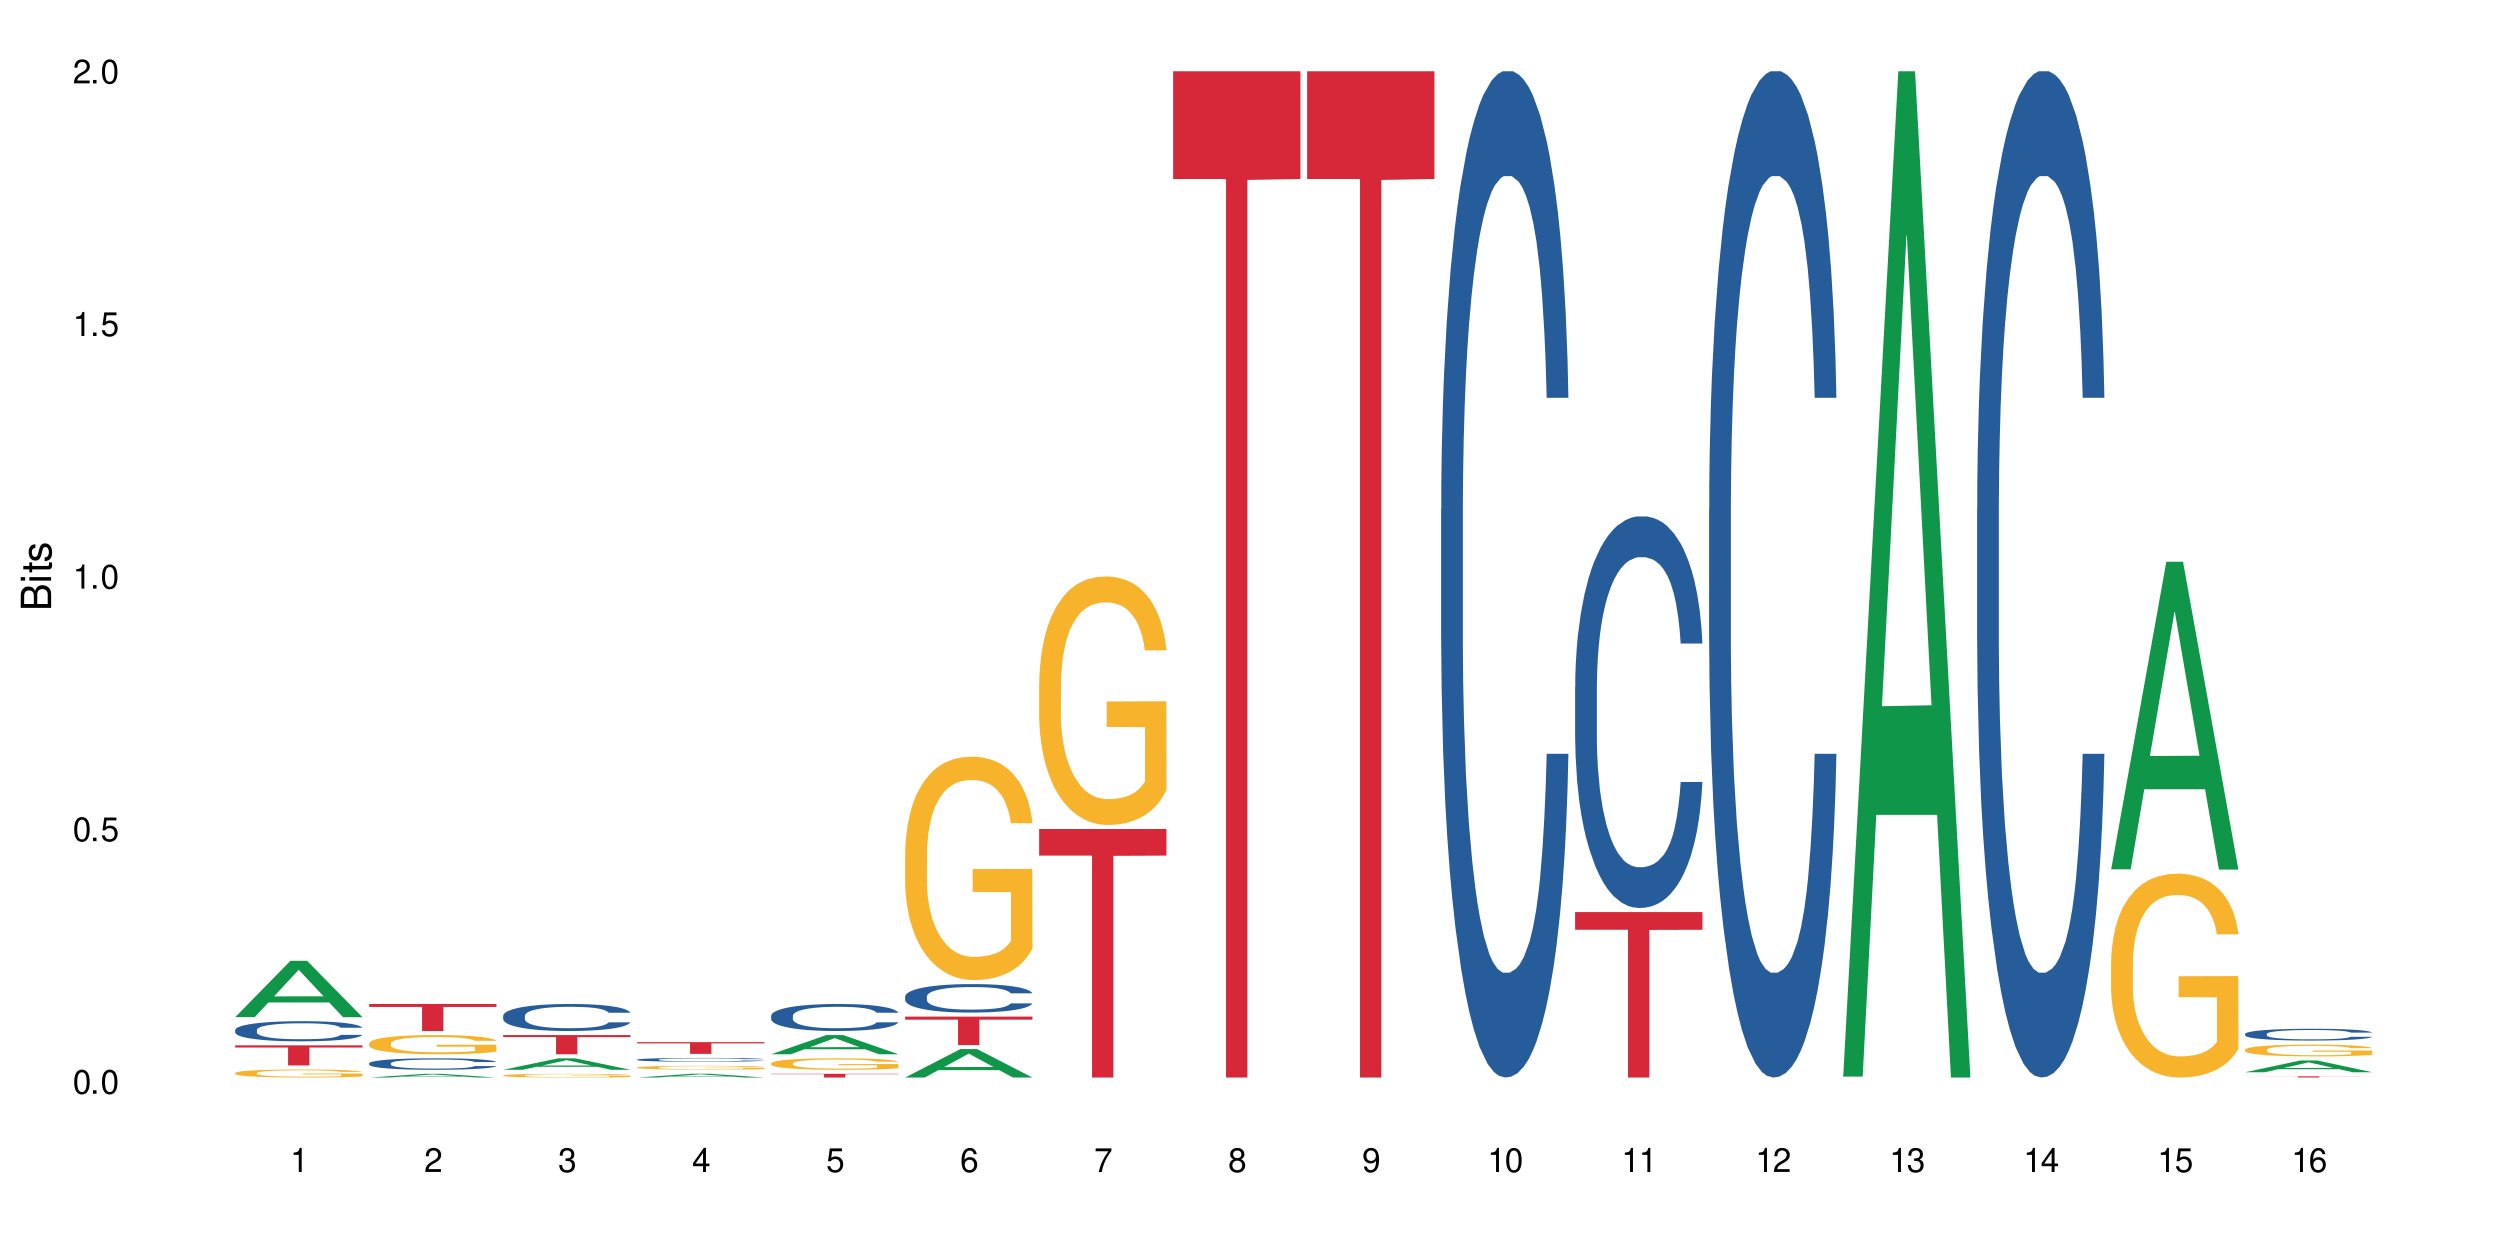 <?xml version="1.0" encoding="UTF-8"?>
<svg xmlns="http://www.w3.org/2000/svg" xmlns:xlink="http://www.w3.org/1999/xlink" width="720" height="360" viewBox="0 0 720 360">
<defs>
<g>
<g id="glyph-0-0">
</g>
<g id="glyph-0-1">
<path d="M 2.641 -6.938 C 2 -6.938 1.422 -6.656 1.078 -6.172 C 0.641 -5.562 0.406 -4.641 0.406 -3.359 C 0.406 -1.016 1.188 0.219 2.641 0.219 C 4.078 0.219 4.859 -1.016 4.859 -3.297 C 4.859 -4.641 4.656 -5.547 4.203 -6.172 C 3.844 -6.656 3.281 -6.938 2.641 -6.938 Z M 2.641 -6.188 C 3.547 -6.188 4 -5.25 4 -3.375 C 4 -1.406 3.562 -0.484 2.625 -0.484 C 1.734 -0.484 1.281 -1.438 1.281 -3.344 C 1.281 -5.25 1.734 -6.188 2.641 -6.188 Z M 2.641 -6.188 "/>
</g>
<g id="glyph-0-2">
<path d="M 1.828 -1 L 0.828 -1 L 0.828 0 L 1.828 0 Z M 1.828 -1 "/>
</g>
<g id="glyph-0-3">
<path d="M 4.562 -6.797 L 1.062 -6.797 L 0.547 -3.094 L 1.328 -3.094 C 1.719 -3.562 2.047 -3.734 2.578 -3.734 C 3.484 -3.734 4.062 -3.109 4.062 -2.094 C 4.062 -1.125 3.484 -0.531 2.578 -0.531 C 1.828 -0.531 1.375 -0.906 1.188 -1.672 L 0.328 -1.672 C 0.453 -1.109 0.547 -0.844 0.75 -0.594 C 1.125 -0.078 1.828 0.219 2.594 0.219 C 3.969 0.219 4.922 -0.781 4.922 -2.219 C 4.922 -3.562 4.031 -4.484 2.719 -4.484 C 2.25 -4.484 1.859 -4.359 1.469 -4.062 L 1.734 -5.969 L 4.562 -5.969 Z M 4.562 -6.797 "/>
</g>
<g id="glyph-0-4">
<path d="M 2.484 -4.938 L 2.484 0 L 3.328 0 L 3.328 -6.938 L 2.766 -6.938 C 2.469 -5.875 2.281 -5.734 0.984 -5.562 L 0.984 -4.938 Z M 2.484 -4.938 "/>
</g>
<g id="glyph-0-5">
<path d="M 4.859 -0.828 L 1.281 -0.828 C 1.359 -1.406 1.672 -1.781 2.5 -2.281 L 3.469 -2.828 C 4.406 -3.344 4.906 -4.062 4.906 -4.906 C 4.906 -5.484 4.672 -6.031 4.266 -6.406 C 3.859 -6.766 3.375 -6.938 2.719 -6.938 C 1.859 -6.938 1.219 -6.625 0.844 -6.031 C 0.609 -5.672 0.5 -5.234 0.484 -4.531 L 1.328 -4.531 C 1.359 -5.016 1.406 -5.281 1.531 -5.516 C 1.75 -5.938 2.188 -6.203 2.703 -6.203 C 3.469 -6.203 4.031 -5.641 4.031 -4.891 C 4.031 -4.344 3.719 -3.859 3.125 -3.516 L 2.234 -3 C 0.812 -2.172 0.406 -1.531 0.328 -0.016 L 4.859 -0.016 Z M 4.859 -0.828 "/>
</g>
<g id="glyph-0-6">
<path d="M 2.125 -3.188 L 2.578 -3.188 C 3.5 -3.188 3.984 -2.766 3.984 -1.922 C 3.984 -1.062 3.469 -0.531 2.594 -0.531 C 1.656 -0.531 1.203 -1 1.156 -2.016 L 0.312 -2.016 C 0.344 -1.453 0.438 -1.094 0.609 -0.781 C 0.953 -0.109 1.625 0.219 2.547 0.219 C 3.953 0.219 4.859 -0.625 4.859 -1.938 C 4.859 -2.828 4.516 -3.297 3.703 -3.594 C 4.344 -3.844 4.656 -4.328 4.656 -5.031 C 4.656 -6.219 3.875 -6.938 2.578 -6.938 C 1.203 -6.938 0.484 -6.172 0.453 -4.703 L 1.297 -4.703 C 1.312 -5.125 1.344 -5.359 1.453 -5.578 C 1.641 -5.969 2.062 -6.203 2.594 -6.203 C 3.344 -6.203 3.797 -5.75 3.797 -5 C 3.797 -4.516 3.609 -4.219 3.25 -4.047 C 3.016 -3.953 2.703 -3.922 2.125 -3.906 Z M 2.125 -3.188 "/>
</g>
<g id="glyph-0-7">
<path d="M 3.141 -1.672 L 3.141 0 L 3.984 0 L 3.984 -1.672 L 4.984 -1.672 L 4.984 -2.438 L 3.984 -2.438 L 3.984 -6.938 L 3.359 -6.938 L 0.266 -2.578 L 0.266 -1.672 Z M 3.141 -2.438 L 1 -2.438 L 3.141 -5.5 Z M 3.141 -2.438 "/>
</g>
<g id="glyph-0-8">
<path d="M 4.781 -5.125 C 4.609 -6.266 3.891 -6.938 2.844 -6.938 C 2.094 -6.938 1.422 -6.578 1.031 -5.953 C 0.594 -5.266 0.406 -4.422 0.406 -3.172 C 0.406 -2 0.578 -1.25 0.984 -0.641 C 1.359 -0.078 1.953 0.219 2.703 0.219 C 3.984 0.219 4.922 -0.75 4.922 -2.094 C 4.922 -3.375 4.062 -4.281 2.844 -4.281 C 2.172 -4.281 1.641 -4.031 1.281 -3.516 C 1.281 -5.234 1.828 -6.188 2.797 -6.188 C 3.391 -6.188 3.797 -5.797 3.938 -5.125 Z M 2.734 -3.531 C 3.547 -3.531 4.062 -2.953 4.062 -2.031 C 4.062 -1.156 3.484 -0.531 2.703 -0.531 C 1.922 -0.531 1.328 -1.188 1.328 -2.078 C 1.328 -2.938 1.906 -3.531 2.734 -3.531 Z M 2.734 -3.531 "/>
</g>
<g id="glyph-0-9">
<path d="M 4.984 -6.797 L 0.438 -6.797 L 0.438 -5.969 L 4.109 -5.969 C 2.5 -3.656 1.828 -2.234 1.328 0 L 2.219 0 C 2.594 -2.172 3.453 -4.047 4.984 -6.094 Z M 4.984 -6.797 "/>
</g>
<g id="glyph-0-10">
<path d="M 3.75 -3.656 C 4.469 -4.094 4.688 -4.438 4.688 -5.078 C 4.688 -6.172 3.844 -6.938 2.641 -6.938 C 1.438 -6.938 0.594 -6.172 0.594 -5.094 C 0.594 -4.438 0.812 -4.094 1.516 -3.656 C 0.734 -3.266 0.359 -2.703 0.359 -1.922 C 0.359 -0.656 1.281 0.219 2.641 0.219 C 3.984 0.219 4.922 -0.656 4.922 -1.922 C 4.922 -2.703 4.531 -3.266 3.75 -3.656 Z M 2.641 -6.188 C 3.359 -6.188 3.812 -5.75 3.812 -5.062 C 3.812 -4.406 3.344 -3.984 2.641 -3.984 C 1.922 -3.984 1.453 -4.406 1.453 -5.078 C 1.453 -5.75 1.922 -6.188 2.641 -6.188 Z M 2.641 -3.266 C 3.484 -3.266 4.062 -2.719 4.062 -1.906 C 4.062 -1.078 3.484 -0.531 2.625 -0.531 C 1.797 -0.531 1.219 -1.094 1.219 -1.906 C 1.219 -2.719 1.781 -3.266 2.641 -3.266 Z M 2.641 -3.266 "/>
</g>
<g id="glyph-0-11">
<path d="M 0.516 -1.578 C 0.672 -0.453 1.406 0.219 2.438 0.219 C 3.188 0.219 3.859 -0.141 4.266 -0.766 C 4.688 -1.453 4.891 -2.297 4.891 -3.547 C 4.891 -4.719 4.703 -5.453 4.312 -6.078 C 3.938 -6.641 3.344 -6.938 2.594 -6.938 C 1.297 -6.938 0.359 -5.969 0.359 -4.625 C 0.359 -3.344 1.234 -2.453 2.453 -2.453 C 3.094 -2.453 3.578 -2.672 4.016 -3.203 C 4 -1.484 3.469 -0.531 2.5 -0.531 C 1.906 -0.531 1.484 -0.906 1.359 -1.578 Z M 2.578 -6.203 C 3.375 -6.203 3.969 -5.531 3.969 -4.641 C 3.969 -3.797 3.391 -3.188 2.547 -3.188 C 1.734 -3.188 1.234 -3.766 1.234 -4.688 C 1.234 -5.562 1.797 -6.203 2.578 -6.203 Z M 2.578 -6.203 "/>
</g>
<g id="glyph-1-0">
</g>
<g id="glyph-1-1">
<path d="M 0 -0.953 L 0 -4.891 C 0 -5.719 -0.234 -6.344 -0.734 -6.797 C -1.188 -7.234 -1.812 -7.469 -2.5 -7.469 C -3.547 -7.469 -4.188 -7 -4.625 -5.875 C -4.984 -6.688 -5.625 -7.094 -6.531 -7.094 C -7.172 -7.094 -7.734 -6.859 -8.141 -6.391 C -8.562 -5.922 -8.75 -5.344 -8.75 -4.5 L -8.75 -0.953 Z M -4.984 -2.062 L -7.766 -2.062 L -7.766 -4.219 C -7.766 -4.844 -7.688 -5.203 -7.453 -5.5 C -7.219 -5.812 -6.859 -5.969 -6.375 -5.969 C -5.891 -5.969 -5.531 -5.812 -5.297 -5.5 C -5.062 -5.203 -4.984 -4.844 -4.984 -4.219 Z M -0.984 -2.062 L -4 -2.062 L -4 -4.781 C -4 -5.766 -3.438 -6.359 -2.484 -6.359 C -1.547 -6.359 -0.984 -5.766 -0.984 -4.781 Z M -0.984 -2.062 "/>
</g>
<g id="glyph-1-2">
<path d="M -6.281 -1.797 L -6.281 -0.797 L 0 -0.797 L 0 -1.797 Z M -8.75 -1.797 L -8.75 -0.797 L -7.484 -0.797 L -7.484 -1.797 Z M -8.75 -1.797 "/>
</g>
<g id="glyph-1-3">
<path d="M -6.281 -3.047 L -6.281 -2.016 L -8.016 -2.016 L -8.016 -1.016 L -6.281 -1.016 L -6.281 -0.172 L -5.469 -0.172 L -5.469 -1.016 L -0.719 -1.016 C -0.078 -1.016 0.281 -1.453 0.281 -2.234 C 0.281 -2.5 0.25 -2.719 0.188 -3.047 L -0.641 -3.047 C -0.609 -2.906 -0.594 -2.766 -0.594 -2.562 C -0.594 -2.141 -0.719 -2.016 -1.156 -2.016 L -5.469 -2.016 L -5.469 -3.047 Z M -6.281 -3.047 "/>
</g>
<g id="glyph-1-4">
<path d="M -4.531 -5.25 C -5.766 -5.25 -6.469 -4.422 -6.469 -2.969 C -6.469 -1.516 -5.719 -0.562 -4.547 -0.562 C -3.562 -0.562 -3.094 -1.062 -2.734 -2.562 L -2.516 -3.484 C -2.344 -4.188 -2.094 -4.469 -1.641 -4.469 C -1.047 -4.469 -0.641 -3.875 -0.641 -3 C -0.641 -2.453 -0.797 -2 -1.062 -1.75 C -1.25 -1.594 -1.422 -1.531 -1.875 -1.469 L -1.875 -0.406 C -0.422 -0.453 0.281 -1.266 0.281 -2.922 C 0.281 -4.5 -0.5 -5.516 -1.719 -5.516 C -2.656 -5.516 -3.172 -4.984 -3.469 -3.734 L -3.703 -2.766 C -3.891 -1.953 -4.156 -1.609 -4.594 -1.609 C -5.188 -1.609 -5.547 -2.125 -5.547 -2.938 C -5.547 -3.75 -5.203 -4.172 -4.531 -4.203 Z M -4.531 -5.25 "/>
</g>
</g>
</defs>
<rect x="-72" y="-36" width="864" height="432" fill="rgb(100%, 100%, 100%)" fill-opacity="1"/>
<path fill-rule="nonzero" fill="rgb(6.275%, 58.824%, 28.235%)" fill-opacity="1" d="M 67.73 292.93 L 67.77 292.914 L 83.633 276.719 L 88.449 276.719 L 104.391 292.945 L 98.789 292.945 L 94.797 288.711 L 77.289 288.711 L 73.371 292.93 L 67.73 292.93 L 78.973 286.957 L 93.191 286.941 L 86.102 279.371 L 86.023 279.355 L 85.945 279.402 L 78.934 286.941 L 78.973 286.957 Z M 67.73 292.93 "/>
<path fill-rule="nonzero" fill="rgb(14.51%, 36.078%, 60%)" fill-opacity="1" d="M 67.73 296.629 L 67.777 296.621 L 67.777 296.496 L 67.91 296.293 L 68.223 296.039 L 68.535 295.867 L 69.34 295.555 L 70.457 295.25 L 71.621 295.02 L 72.469 294.883 L 73.23 294.773 L 74.973 294.578 L 76.09 294.48 L 77.297 294.391 L 78.773 294.297 L 79.848 294.246 L 82.262 294.16 L 84.051 294.125 L 85.434 294.109 L 88.43 294.109 L 90.219 294.129 L 91.516 294.156 L 92.945 294.199 L 94.152 294.246 L 96.254 294.363 L 98.133 294.512 L 98.98 294.594 L 100.324 294.758 L 101.352 294.918 L 102.066 295.055 L 102.871 295.25 L 103.586 295.488 L 104.125 295.762 L 104.391 295.988 L 98.133 295.988 L 97.82 295.777 L 97.461 295.613 L 96.793 295.395 L 96.121 295.242 L 95.184 295.086 L 94.332 294.988 L 93.172 294.887 L 92.141 294.824 L 91.07 294.773 L 90.039 294.742 L 88.074 294.711 L 85.793 294.711 L 84.945 294.723 L 83.199 294.766 L 82.262 294.801 L 80.918 294.875 L 79.98 294.945 L 78.863 295.051 L 78.102 295.141 L 77.164 295.277 L 76.492 295.398 L 75.734 295.574 L 75.285 295.707 L 74.883 295.855 L 74.527 296.031 L 74.258 296.215 L 74.078 296.41 L 73.988 296.602 L 73.988 297.422 L 74.078 297.613 L 74.305 297.836 L 74.883 298.156 L 75.734 298.438 L 76.719 298.66 L 77.656 298.82 L 78.191 298.895 L 78.906 298.977 L 80.027 299.086 L 81.637 299.191 L 82.574 299.234 L 84.004 299.273 L 85.48 299.297 L 87.449 299.297 L 89.191 299.273 L 90.352 299.25 L 91.559 299.207 L 93.215 299.117 L 94.242 299.031 L 95.137 298.93 L 95.809 298.832 L 96.254 298.746 L 96.926 298.582 L 97.461 298.402 L 97.863 298.215 L 98.133 298.035 L 104.391 298.035 L 104.125 298.246 L 103.723 298.453 L 103.32 298.609 L 102.691 298.793 L 101.977 298.957 L 100.949 299.145 L 100.102 299.266 L 98.98 299.398 L 97.953 299.496 L 96.836 299.586 L 95.184 299.691 L 94.109 299.746 L 92.945 299.793 L 91.559 299.836 L 89.816 299.875 L 87.938 299.895 L 86.195 299.898 L 84.316 299.891 L 82.934 299.867 L 81.098 299.82 L 78.82 299.727 L 77.164 299.625 L 75.867 299.523 L 74.75 299.418 L 73.5 299.273 L 71.891 299.043 L 70.906 298.863 L 70.234 298.715 L 69.473 298.508 L 68.938 298.32 L 68.312 298.027 L 67.863 297.648 L 67.73 297.359 Z M 67.73 296.629 "/>
<path fill-rule="nonzero" fill="rgb(96.863%, 70.196%, 16.863%)" fill-opacity="1" d="M 67.73 309.008 L 67.777 309.008 L 67.777 308.965 L 67.953 308.871 L 68.402 308.738 L 68.984 308.633 L 69.609 308.547 L 70.012 308.504 L 70.684 308.438 L 71.262 308.395 L 72.738 308.297 L 74.617 308.207 L 75.645 308.172 L 76.809 308.137 L 78.461 308.094 L 79.223 308.078 L 81.547 308.047 L 84.184 308.023 L 87.09 308.02 L 88.43 308.02 L 90.266 308.027 L 92.77 308.051 L 94.199 308.074 L 95.316 308.094 L 96.477 308.121 L 97.91 308.164 L 99.25 308.215 L 100.324 308.266 L 101.395 308.328 L 102.289 308.398 L 103.051 308.473 L 103.723 308.559 L 104.125 308.633 L 104.391 308.707 L 98.176 308.707 L 97.82 308.633 L 97.418 308.578 L 96.746 308.508 L 96.074 308.457 L 95.406 308.414 L 94.152 308.359 L 93.082 308.328 L 91.738 308.297 L 90.441 308.277 L 88.969 308.266 L 88.074 308.262 L 85.703 308.262 L 83.559 308.277 L 82.305 308.293 L 81.41 308.309 L 80.16 308.344 L 79.398 308.367 L 78.953 308.383 L 77.613 308.449 L 76.719 308.508 L 76.227 308.551 L 75.602 308.613 L 75.152 308.668 L 74.66 308.754 L 74.391 308.816 L 74.035 308.961 L 73.988 309.34 L 74.125 309.422 L 74.391 309.508 L 74.75 309.586 L 75.285 309.664 L 75.824 309.727 L 76.762 309.809 L 77.566 309.863 L 78.191 309.898 L 79.398 309.957 L 79.891 309.977 L 81.055 310.012 L 82.262 310.043 L 83.738 310.066 L 84.855 310.082 L 86.641 310.09 L 88.922 310.09 L 91.605 310.078 L 93.305 310.062 L 94.465 310.047 L 95.227 310.031 L 96.164 310.008 L 96.836 309.984 L 97.461 309.961 L 98.223 309.926 L 98.223 309.422 L 87.18 309.418 L 87.18 309.184 L 104.348 309.18 L 104.391 310.008 L 103.453 310.062 L 102.289 310.117 L 101.172 310.16 L 100.012 310.195 L 98.355 310.238 L 97.016 310.262 L 94.957 310.293 L 93.082 310.312 L 91.113 310.324 L 89.371 310.332 L 87.312 310.332 L 85.48 310.328 L 83.512 310.316 L 81.949 310.297 L 80.516 310.277 L 79.086 310.25 L 77.297 310.207 L 76.137 310.168 L 74.93 310.125 L 73.723 310.074 L 72.648 310.016 L 71.934 309.973 L 71.219 309.922 L 70.457 309.855 L 69.742 309.785 L 69.207 309.719 L 68.715 309.645 L 68.355 309.574 L 68 309.48 L 67.82 309.406 L 67.73 309.34 Z M 67.73 309.008 "/>
<path fill-rule="nonzero" fill="rgb(83.922%, 15.686%, 22.353%)" fill-opacity="1" d="M 67.73 301.062 L 104.391 301.062 L 104.391 301.684 L 89.113 301.688 L 89.113 306.855 L 82.965 306.855 L 82.965 301.695 L 82.875 301.684 L 67.73 301.684 Z M 67.73 301.062 "/>
<path fill-rule="nonzero" fill="rgb(6.275%, 58.824%, 28.235%)" fill-opacity="1" d="M 106.32 310.332 L 106.359 310.332 L 122.223 309.262 L 127.039 309.262 L 142.98 310.332 L 137.383 310.332 L 133.387 310.055 L 115.879 310.055 L 111.961 310.332 L 106.32 310.332 L 117.562 309.938 L 131.781 309.938 L 124.691 309.438 L 124.535 309.438 L 117.523 309.938 L 117.562 309.938 Z M 106.32 310.332 "/>
<path fill-rule="nonzero" fill="rgb(14.51%, 36.078%, 60%)" fill-opacity="1" d="M 106.32 306.23 L 106.367 306.23 L 106.367 306.156 L 106.5 306.043 L 106.812 305.898 L 107.125 305.797 L 107.93 305.617 L 109.047 305.445 L 110.211 305.312 L 111.059 305.234 L 111.82 305.176 L 113.562 305.062 L 114.684 305.004 L 115.891 304.953 L 117.363 304.902 L 118.438 304.871 L 120.852 304.824 L 122.641 304.805 L 124.027 304.793 L 127.02 304.793 L 128.809 304.805 L 130.105 304.82 L 131.535 304.844 L 132.742 304.871 L 134.844 304.938 L 136.723 305.023 L 137.574 305.07 L 138.914 305.164 L 139.941 305.258 L 140.656 305.336 L 141.461 305.445 L 142.176 305.582 L 142.715 305.738 L 142.98 305.867 L 136.723 305.867 L 136.41 305.746 L 136.051 305.652 L 135.383 305.527 L 134.711 305.441 L 133.773 305.352 L 132.922 305.297 L 131.762 305.238 L 130.73 305.203 L 129.66 305.176 L 128.629 305.156 L 126.664 305.137 L 124.383 305.137 L 123.535 305.145 L 121.789 305.168 L 120.852 305.191 L 119.512 305.23 L 118.57 305.27 L 117.453 305.332 L 116.695 305.383 L 115.754 305.461 L 115.086 305.531 L 114.324 305.629 L 113.879 305.707 L 113.473 305.789 L 113.117 305.891 L 112.848 305.996 L 112.668 306.109 L 112.582 306.215 L 112.582 306.684 L 112.668 306.793 L 112.895 306.922 L 113.473 307.105 L 114.324 307.266 L 115.309 307.391 L 116.246 307.48 L 116.781 307.523 L 117.5 307.574 L 118.617 307.633 L 120.227 307.695 L 121.164 307.719 L 122.594 307.742 L 124.07 307.754 L 126.039 307.754 L 127.781 307.742 L 128.945 307.727 L 130.152 307.703 L 131.805 307.652 L 132.832 307.602 L 133.727 307.547 L 134.398 307.488 L 134.844 307.441 L 135.516 307.348 L 136.051 307.242 L 136.453 307.137 L 136.723 307.035 L 142.98 307.035 L 142.715 307.156 L 142.312 307.273 L 141.91 307.363 L 141.281 307.469 L 140.566 307.562 L 139.539 307.668 L 138.691 307.734 L 137.574 307.812 L 136.543 307.867 L 135.426 307.922 L 133.773 307.98 L 132.699 308.012 L 131.535 308.039 L 130.152 308.062 L 128.406 308.082 L 126.531 308.094 L 124.785 308.098 L 122.906 308.094 L 121.523 308.082 L 119.688 308.055 L 117.41 308 L 115.754 307.941 L 114.457 307.883 L 113.34 307.824 L 112.09 307.742 L 110.48 307.609 L 109.496 307.508 L 108.824 307.422 L 108.066 307.305 L 107.527 307.199 L 106.902 307.027 L 106.457 306.816 L 106.32 306.648 Z M 106.32 306.23 "/>
<path fill-rule="nonzero" fill="rgb(96.863%, 70.196%, 16.863%)" fill-opacity="1" d="M 106.32 300.465 L 106.367 300.457 L 106.367 300.359 L 106.543 300.129 L 106.992 299.816 L 107.574 299.559 L 108.199 299.355 L 108.602 299.25 L 109.273 299.098 L 109.852 298.988 L 111.328 298.758 L 113.207 298.547 L 114.234 298.457 L 115.398 298.371 L 117.051 298.273 L 117.812 298.238 L 120.137 298.156 L 122.773 298.105 L 125.68 298.094 L 127.02 298.098 L 128.855 298.117 L 131.359 298.172 L 132.789 298.223 L 133.906 298.273 L 135.07 298.34 L 136.5 298.441 L 137.84 298.562 L 138.914 298.684 L 139.988 298.836 L 140.879 298.996 L 141.641 299.176 L 142.312 299.387 L 142.715 299.562 L 142.98 299.742 L 136.77 299.742 L 136.41 299.562 L 136.008 299.426 L 135.336 299.262 L 134.668 299.141 L 133.996 299.043 L 132.742 298.91 L 131.672 298.832 L 130.328 298.758 L 129.031 298.715 L 127.559 298.684 L 126.664 298.672 L 124.293 298.672 L 122.148 298.707 L 120.895 298.75 L 120.004 298.789 L 118.75 298.867 L 117.988 298.926 L 117.543 298.969 L 116.203 299.125 L 115.309 299.266 L 114.816 299.363 L 114.191 299.512 L 113.742 299.648 L 113.25 299.852 L 112.984 300.004 L 112.625 300.348 L 112.582 301.258 L 112.715 301.449 L 112.984 301.656 L 113.34 301.84 L 113.879 302.031 L 114.414 302.18 L 115.352 302.375 L 116.156 302.508 L 116.781 302.594 L 117.988 302.73 L 118.48 302.777 L 119.645 302.867 L 120.852 302.938 L 122.328 302.996 L 123.445 303.027 L 125.234 303.055 L 127.512 303.055 L 130.195 303.023 L 131.895 302.984 L 133.059 302.941 L 133.816 302.906 L 134.754 302.852 L 135.426 302.801 L 136.051 302.746 L 136.812 302.66 L 136.812 301.449 L 125.77 301.445 L 125.77 300.879 L 142.938 300.875 L 142.98 302.852 L 142.043 302.988 L 140.879 303.121 L 139.762 303.219 L 138.602 303.305 L 136.945 303.402 L 135.605 303.465 L 133.547 303.535 L 131.672 303.578 L 129.703 303.609 L 127.961 303.625 L 125.902 303.629 L 124.07 303.621 L 122.102 303.59 L 120.539 303.551 L 119.109 303.5 L 117.676 303.434 L 115.891 303.328 L 114.727 303.242 L 113.52 303.133 L 112.312 303.008 L 111.238 302.871 L 110.523 302.766 L 109.809 302.645 L 109.047 302.492 L 108.332 302.32 L 107.797 302.164 L 107.305 301.988 L 106.945 301.82 L 106.59 301.594 L 106.41 301.41 L 106.32 301.254 Z M 106.32 300.465 "/>
<path fill-rule="nonzero" fill="rgb(83.922%, 15.686%, 22.353%)" fill-opacity="1" d="M 106.32 289.156 L 142.98 289.156 L 142.98 289.988 L 127.703 289.996 L 127.703 296.93 L 121.555 296.93 L 121.555 290.004 L 121.465 289.988 L 106.32 289.988 Z M 106.32 289.156 "/>
<path fill-rule="nonzero" fill="rgb(6.275%, 58.824%, 28.235%)" fill-opacity="1" d="M 144.91 308.094 L 144.949 308.094 L 160.812 304.793 L 165.633 304.793 L 181.574 308.098 L 175.973 308.098 L 171.977 307.234 L 154.469 307.234 L 150.551 308.094 L 144.91 308.094 L 156.152 306.879 L 170.371 306.875 L 163.281 305.332 L 163.203 305.332 L 163.125 305.34 L 156.113 306.875 L 156.152 306.879 Z M 144.91 308.094 "/>
<path fill-rule="nonzero" fill="rgb(14.51%, 36.078%, 60%)" fill-opacity="1" d="M 144.91 292.539 L 144.957 292.531 L 144.957 292.359 L 145.09 292.09 L 145.402 291.75 L 145.715 291.516 L 146.52 291.094 L 147.641 290.691 L 148.801 290.379 L 149.652 290.191 L 150.41 290.051 L 152.156 289.789 L 153.273 289.652 L 154.48 289.531 L 155.953 289.41 L 157.027 289.34 L 159.441 289.227 L 161.23 289.176 L 162.617 289.156 L 165.613 289.156 L 167.398 289.184 L 168.695 289.219 L 170.129 289.277 L 171.336 289.34 L 173.434 289.496 L 175.312 289.695 L 176.164 289.809 L 177.504 290.031 L 178.531 290.242 L 179.246 290.426 L 180.051 290.691 L 180.77 291.012 L 181.305 291.371 L 181.574 291.676 L 175.312 291.676 L 175 291.395 L 174.645 291.172 L 173.973 290.883 L 173.301 290.676 L 172.363 290.469 L 171.512 290.336 L 170.352 290.199 L 169.324 290.113 L 168.25 290.051 L 167.223 290.008 L 165.254 289.965 L 162.973 289.965 L 162.125 289.98 L 160.379 290.035 L 159.441 290.086 L 158.102 290.188 L 157.16 290.277 L 156.043 290.422 L 155.285 290.539 L 154.344 290.727 L 153.676 290.891 L 152.914 291.125 L 152.469 291.301 L 152.066 291.5 L 151.707 291.734 L 151.438 291.984 L 151.262 292.246 L 151.172 292.5 L 151.172 293.602 L 151.262 293.859 L 151.484 294.156 L 152.066 294.59 L 152.914 294.969 L 153.898 295.266 L 154.836 295.48 L 155.375 295.578 L 156.09 295.691 L 157.207 295.832 L 158.816 295.977 L 159.754 296.031 L 161.184 296.09 L 162.66 296.117 L 164.629 296.117 L 166.371 296.09 L 167.535 296.055 L 168.742 295.996 L 170.395 295.875 L 171.422 295.762 L 172.316 295.629 L 172.988 295.492 L 173.434 295.379 L 174.105 295.16 L 174.645 294.918 L 175.047 294.668 L 175.312 294.426 L 181.574 294.426 L 181.305 294.711 L 180.902 294.988 L 180.5 295.195 L 179.875 295.441 L 179.156 295.664 L 178.129 295.91 L 177.281 296.074 L 176.164 296.254 L 175.133 296.387 L 174.016 296.508 L 172.363 296.652 L 171.289 296.723 L 170.129 296.785 L 168.742 296.844 L 166.996 296.891 L 165.121 296.922 L 163.375 296.93 L 161.5 296.914 L 160.113 296.887 L 158.281 296.82 L 156 296.695 L 154.344 296.559 L 153.047 296.422 L 151.93 296.281 L 150.68 296.09 L 149.07 295.777 L 148.086 295.535 L 147.414 295.336 L 146.656 295.059 L 146.117 294.812 L 145.492 294.414 L 145.047 293.91 L 144.91 293.52 Z M 144.91 292.539 "/>
<path fill-rule="nonzero" fill="rgb(96.863%, 70.196%, 16.863%)" fill-opacity="1" d="M 144.91 309.719 L 144.957 309.719 L 144.957 309.699 L 145.137 309.656 L 145.582 309.594 L 146.164 309.547 L 146.789 309.508 L 147.191 309.484 L 147.863 309.457 L 148.445 309.434 L 149.918 309.391 L 151.797 309.352 L 152.824 309.332 L 153.988 309.316 L 155.641 309.297 L 156.402 309.289 L 158.727 309.273 L 161.363 309.266 L 164.27 309.262 L 165.613 309.262 L 167.445 309.266 L 169.949 309.277 L 171.379 309.289 L 172.496 309.297 L 173.66 309.309 L 175.09 309.328 L 176.43 309.352 L 177.504 309.375 L 178.578 309.406 L 179.473 309.438 L 180.23 309.473 L 180.902 309.512 L 181.305 309.547 L 181.574 309.582 L 175.359 309.582 L 175 309.547 L 174.598 309.52 L 173.926 309.488 L 173.258 309.465 L 172.586 309.445 L 171.336 309.422 L 170.262 309.406 L 168.922 309.391 L 167.625 309.383 L 166.148 309.375 L 162.883 309.375 L 160.738 309.383 L 159.488 309.391 L 158.594 309.398 L 157.34 309.41 L 156.582 309.422 L 156.133 309.43 L 154.793 309.461 L 153.898 309.488 L 153.406 309.508 L 152.781 309.535 L 152.332 309.562 L 151.84 309.602 L 151.574 309.633 L 151.215 309.699 L 151.172 309.875 L 151.305 309.91 L 151.574 309.953 L 151.93 309.988 L 152.469 310.023 L 153.004 310.051 L 153.941 310.09 L 154.746 310.117 L 155.375 310.133 L 156.582 310.16 L 157.07 310.168 L 158.234 310.184 L 159.441 310.199 L 160.918 310.211 L 162.035 310.215 L 163.824 310.223 L 166.102 310.223 L 168.785 310.215 L 170.484 310.207 L 171.648 310.199 L 172.406 310.191 L 173.348 310.184 L 174.016 310.172 L 174.645 310.16 L 175.402 310.145 L 175.402 309.91 L 164.359 309.91 L 164.359 309.801 L 181.527 309.801 L 181.574 310.184 L 180.633 310.207 L 179.473 310.234 L 178.352 310.254 L 177.191 310.27 L 175.535 310.289 L 174.195 310.301 L 172.141 310.312 L 170.262 310.324 L 168.293 310.328 L 166.551 310.332 L 162.66 310.332 L 160.695 310.324 L 159.129 310.316 L 157.699 310.309 L 156.266 310.293 L 154.48 310.273 L 153.316 310.258 L 152.109 310.238 L 150.902 310.211 L 149.828 310.188 L 148.398 310.141 L 147.641 310.113 L 146.922 310.078 L 146.387 310.051 L 145.895 310.016 L 145.539 309.984 L 145.18 309.938 L 145 309.902 L 144.91 309.875 Z M 144.91 309.719 "/>
<path fill-rule="nonzero" fill="rgb(83.922%, 15.686%, 22.353%)" fill-opacity="1" d="M 144.91 298.094 L 181.574 298.094 L 181.574 298.684 L 166.293 298.691 L 166.293 303.629 L 160.145 303.629 L 160.145 298.695 L 160.059 298.684 L 144.91 298.684 Z M 144.91 298.094 "/>
<path fill-rule="nonzero" fill="rgb(6.275%, 58.824%, 28.235%)" fill-opacity="1" d="M 183.5 310.332 L 183.543 310.332 L 199.402 309.227 L 204.223 309.227 L 220.164 310.332 L 214.562 310.332 L 210.566 310.043 L 193.059 310.043 L 189.141 310.332 L 183.5 310.332 L 194.742 309.922 L 208.961 309.922 L 201.871 309.406 L 201.715 309.406 L 194.703 309.922 L 194.742 309.922 Z M 183.5 310.332 "/>
<path fill-rule="nonzero" fill="rgb(14.51%, 36.078%, 60%)" fill-opacity="1" d="M 183.5 305.164 L 183.547 305.164 L 183.547 305.137 L 183.68 305.098 L 183.992 305.051 L 184.309 305.016 L 185.113 304.957 L 186.23 304.898 L 187.391 304.855 L 188.242 304.828 L 189 304.809 L 190.746 304.77 L 191.863 304.754 L 193.07 304.734 L 194.543 304.719 L 195.617 304.707 L 198.031 304.691 L 199.82 304.684 L 201.207 304.68 L 204.203 304.68 L 205.988 304.684 L 207.285 304.691 L 208.719 304.699 L 209.926 304.707 L 212.027 304.73 L 213.902 304.758 L 214.754 304.773 L 216.094 304.805 L 217.121 304.836 L 217.84 304.863 L 218.645 304.898 L 219.359 304.945 L 219.895 304.996 L 220.164 305.039 L 213.902 305.039 L 213.59 305 L 213.234 304.969 L 212.562 304.926 L 211.891 304.898 L 210.953 304.867 L 210.102 304.848 L 208.941 304.832 L 207.914 304.816 L 206.84 304.809 L 205.812 304.805 L 203.844 304.797 L 200.715 304.797 L 198.973 304.809 L 198.031 304.812 L 196.691 304.828 L 195.754 304.84 L 194.633 304.863 L 193.875 304.879 L 192.934 304.906 L 192.266 304.93 L 191.504 304.961 L 191.059 304.988 L 190.656 305.016 L 190.297 305.051 L 190.031 305.086 L 189.852 305.121 L 189.762 305.16 L 189.762 305.316 L 189.852 305.352 L 190.074 305.395 L 190.656 305.457 L 191.504 305.508 L 192.488 305.551 L 193.426 305.582 L 193.965 305.598 L 194.68 305.613 L 195.797 305.633 L 197.406 305.652 L 198.344 305.66 L 199.777 305.668 L 201.25 305.672 L 203.219 305.672 L 204.961 305.668 L 206.125 305.664 L 207.332 305.656 L 208.984 305.641 L 210.016 305.625 L 210.906 305.605 L 211.578 305.586 L 212.027 305.57 L 212.695 305.535 L 213.234 305.504 L 213.637 305.469 L 213.902 305.434 L 220.164 305.434 L 219.895 305.473 L 219.492 305.512 L 219.09 305.543 L 218.465 305.578 L 217.75 305.609 L 216.719 305.645 L 215.871 305.668 L 214.754 305.691 L 213.727 305.711 L 212.605 305.73 L 210.953 305.75 L 209.879 305.758 L 208.719 305.77 L 207.332 305.777 L 205.586 305.785 L 203.711 305.789 L 201.965 305.789 L 200.09 305.785 L 198.703 305.781 L 196.871 305.773 L 194.59 305.754 L 192.934 305.738 L 191.641 305.719 L 190.52 305.695 L 189.27 305.668 L 187.66 305.625 L 186.676 305.59 L 186.004 305.562 L 185.246 305.523 L 184.711 305.488 L 184.082 305.43 L 183.637 305.359 L 183.5 305.305 Z M 183.5 305.164 "/>
<path fill-rule="nonzero" fill="rgb(96.863%, 70.196%, 16.863%)" fill-opacity="1" d="M 183.5 307.426 L 183.547 307.426 L 183.547 307.406 L 183.727 307.359 L 184.172 307.297 L 184.754 307.246 L 185.379 307.207 L 185.781 307.184 L 186.453 307.156 L 187.035 307.133 L 188.508 307.086 L 190.387 307.043 L 191.414 307.027 L 192.578 307.008 L 194.23 306.988 L 194.992 306.98 L 197.316 306.965 L 199.953 306.957 L 202.859 306.953 L 204.203 306.953 L 206.035 306.957 L 208.539 306.969 L 209.969 306.98 L 211.086 306.988 L 212.25 307.004 L 213.68 307.023 L 215.02 307.047 L 216.094 307.07 L 217.168 307.102 L 218.062 307.133 L 218.82 307.168 L 219.492 307.211 L 219.895 307.246 L 220.164 307.281 L 213.949 307.281 L 213.59 307.246 L 213.188 307.219 L 212.52 307.188 L 211.848 307.164 L 211.176 307.145 L 209.926 307.117 L 208.852 307.102 L 207.512 307.086 L 206.215 307.078 L 204.738 307.07 L 201.477 307.07 L 199.328 307.078 L 198.078 307.086 L 197.184 307.094 L 195.93 307.109 L 195.172 307.121 L 194.723 307.129 L 193.383 307.16 L 192.488 307.188 L 191.996 307.207 L 191.371 307.238 L 190.922 307.266 L 190.434 307.305 L 190.164 307.336 L 189.805 307.402 L 189.762 307.586 L 189.895 307.625 L 190.164 307.668 L 190.52 307.703 L 191.059 307.742 L 191.594 307.77 L 192.531 307.809 L 193.336 307.836 L 193.965 307.852 L 195.172 307.879 L 195.664 307.891 L 196.824 307.906 L 198.031 307.922 L 199.508 307.934 L 200.625 307.941 L 202.414 307.945 L 204.695 307.945 L 207.375 307.938 L 209.074 307.93 L 210.238 307.922 L 210.996 307.918 L 211.938 307.906 L 212.605 307.895 L 213.234 307.883 L 213.992 307.867 L 213.992 307.625 L 202.949 307.625 L 202.949 307.512 L 220.117 307.508 L 220.164 307.906 L 219.223 307.934 L 218.062 307.957 L 216.945 307.98 L 215.781 307.996 L 214.129 308.016 L 212.785 308.027 L 210.73 308.043 L 208.852 308.051 L 206.883 308.059 L 205.141 308.059 L 203.086 308.062 L 201.25 308.059 L 199.285 308.051 L 197.719 308.043 L 196.289 308.035 L 194.859 308.02 L 193.07 308 L 191.906 307.984 L 189.492 307.938 L 188.418 307.91 L 186.988 307.863 L 186.23 307.832 L 185.516 307.797 L 184.977 307.766 L 184.484 307.73 L 184.129 307.699 L 183.77 307.652 L 183.59 307.617 L 183.5 307.586 Z M 183.5 307.426 "/>
<path fill-rule="nonzero" fill="rgb(83.922%, 15.686%, 22.353%)" fill-opacity="1" d="M 183.5 300.137 L 220.164 300.137 L 220.164 300.5 L 204.883 300.504 L 204.883 303.516 L 198.738 303.516 L 198.738 300.508 L 198.648 300.5 L 183.5 300.5 Z M 183.5 300.137 "/>
<path fill-rule="nonzero" fill="rgb(6.275%, 58.824%, 28.235%)" fill-opacity="1" d="M 222.094 303.625 L 222.133 303.621 L 237.996 298.094 L 242.812 298.094 L 258.754 303.629 L 253.152 303.629 L 249.156 302.184 L 231.648 302.184 L 227.73 303.625 L 222.094 303.625 L 233.332 301.586 L 247.551 301.582 L 240.461 298.996 L 240.383 298.992 L 240.305 299.008 L 233.293 301.582 L 233.332 301.586 Z M 222.094 303.625 "/>
<path fill-rule="nonzero" fill="rgb(14.51%, 36.078%, 60%)" fill-opacity="1" d="M 222.094 292.539 L 222.137 292.531 L 222.137 292.359 L 222.27 292.09 L 222.586 291.75 L 222.898 291.516 L 223.703 291.094 L 224.82 290.691 L 225.98 290.379 L 226.832 290.191 L 227.59 290.051 L 229.336 289.789 L 230.453 289.652 L 231.66 289.531 L 233.137 289.41 L 234.207 289.34 L 236.621 289.227 L 238.41 289.176 L 239.797 289.156 L 242.793 289.156 L 244.582 289.184 L 245.879 289.219 L 247.309 289.277 L 248.516 289.34 L 250.617 289.496 L 252.492 289.695 L 253.344 289.809 L 254.684 290.031 L 255.715 290.242 L 256.43 290.426 L 257.234 290.691 L 257.949 291.012 L 258.484 291.371 L 258.754 291.676 L 252.492 291.676 L 252.18 291.395 L 251.824 291.172 L 251.152 290.883 L 250.48 290.676 L 249.543 290.469 L 248.695 290.336 L 247.531 290.199 L 246.504 290.113 L 245.43 290.051 L 244.402 290.008 L 242.434 289.965 L 240.156 289.965 L 239.305 289.98 L 237.562 290.035 L 236.621 290.086 L 235.281 290.188 L 234.344 290.277 L 233.227 290.422 L 232.465 290.539 L 231.527 290.727 L 230.855 290.891 L 230.094 291.125 L 229.648 291.301 L 229.246 291.5 L 228.887 291.734 L 228.621 291.984 L 228.441 292.246 L 228.352 292.5 L 228.352 293.602 L 228.441 293.859 L 228.664 294.156 L 229.246 294.59 L 230.094 294.969 L 231.078 295.266 L 232.016 295.48 L 232.555 295.578 L 233.27 295.691 L 234.387 295.832 L 235.996 295.977 L 236.934 296.031 L 238.367 296.09 L 239.84 296.117 L 241.809 296.117 L 243.551 296.09 L 244.715 296.055 L 245.922 295.996 L 247.574 295.875 L 248.605 295.762 L 249.5 295.629 L 250.168 295.492 L 250.617 295.379 L 251.285 295.16 L 251.824 294.918 L 252.227 294.668 L 252.492 294.426 L 258.754 294.426 L 258.484 294.711 L 258.082 294.988 L 257.68 295.195 L 257.055 295.441 L 256.34 295.664 L 255.309 295.91 L 254.461 296.074 L 253.344 296.254 L 252.316 296.387 L 251.199 296.508 L 249.543 296.652 L 248.469 296.723 L 247.309 296.785 L 245.922 296.844 L 244.18 296.891 L 242.301 296.922 L 240.559 296.93 L 238.68 296.914 L 237.293 296.887 L 235.461 296.82 L 233.18 296.695 L 231.527 296.559 L 230.23 296.422 L 229.113 296.281 L 227.859 296.09 L 226.25 295.777 L 225.266 295.535 L 224.598 295.336 L 223.836 295.059 L 223.301 294.812 L 222.672 294.414 L 222.227 293.91 L 222.094 293.52 Z M 222.094 292.539 "/>
<path fill-rule="nonzero" fill="rgb(96.863%, 70.196%, 16.863%)" fill-opacity="1" d="M 222.094 306.211 L 222.137 306.207 L 222.137 306.145 L 222.316 306.012 L 222.762 305.824 L 223.344 305.668 L 223.969 305.547 L 224.371 305.484 L 225.043 305.395 L 225.625 305.328 L 227.098 305.191 L 228.977 305.066 L 230.004 305.012 L 231.168 304.961 L 232.82 304.902 L 233.582 304.883 L 235.906 304.832 L 238.543 304.805 L 241.449 304.793 L 242.793 304.797 L 244.625 304.809 L 247.129 304.844 L 248.559 304.871 L 249.676 304.902 L 250.84 304.941 L 252.27 305.004 L 253.613 305.074 L 254.684 305.148 L 255.758 305.238 L 256.652 305.336 L 257.41 305.441 L 258.082 305.566 L 258.484 305.672 L 258.754 305.777 L 252.539 305.777 L 252.18 305.672 L 251.777 305.59 L 251.109 305.492 L 250.438 305.418 L 249.766 305.363 L 248.516 305.281 L 247.441 305.234 L 246.102 305.191 L 244.805 305.164 L 243.328 305.148 L 242.434 305.141 L 240.066 305.141 L 237.918 305.164 L 236.668 305.188 L 235.773 305.211 L 234.52 305.254 L 233.762 305.293 L 233.312 305.316 L 231.973 305.41 L 231.078 305.496 L 230.586 305.551 L 229.961 305.641 L 229.516 305.723 L 229.023 305.844 L 228.754 305.934 L 228.395 306.141 L 228.352 306.684 L 228.484 306.797 L 228.754 306.922 L 229.113 307.031 L 229.648 307.145 L 230.184 307.23 L 231.125 307.352 L 231.93 307.43 L 232.555 307.48 L 233.762 307.562 L 234.254 307.59 L 235.414 307.645 L 236.621 307.684 L 238.098 307.723 L 239.215 307.738 L 241.004 307.754 L 243.285 307.754 L 245.965 307.734 L 247.664 307.711 L 248.828 307.688 L 249.586 307.668 L 250.527 307.633 L 251.199 307.602 L 251.824 307.57 L 252.582 307.52 L 252.582 306.797 L 241.539 306.793 L 241.539 306.457 L 258.707 306.453 L 258.754 307.633 L 257.812 307.715 L 256.652 307.793 L 255.535 307.855 L 254.371 307.906 L 252.719 307.961 L 251.375 308 L 249.32 308.043 L 247.441 308.066 L 245.477 308.086 L 243.73 308.094 L 241.676 308.098 L 239.84 308.094 L 237.875 308.074 L 236.309 308.051 L 234.879 308.02 L 233.449 307.98 L 231.66 307.918 L 230.496 307.867 L 229.289 307.801 L 228.082 307.727 L 227.012 307.645 L 226.293 307.582 L 225.578 307.512 L 224.82 307.418 L 224.105 307.316 L 223.566 307.223 L 223.074 307.117 L 222.719 307.02 L 222.359 306.883 L 222.184 306.773 L 222.094 306.68 Z M 222.094 306.211 "/>
<path fill-rule="nonzero" fill="rgb(83.922%, 15.686%, 22.353%)" fill-opacity="1" d="M 222.094 309.262 L 258.754 309.262 L 258.754 309.375 L 243.473 309.379 L 243.473 310.332 L 237.328 310.332 L 237.328 309.379 L 237.238 309.375 L 222.094 309.375 Z M 222.094 309.262 "/>
<path fill-rule="nonzero" fill="rgb(6.275%, 58.824%, 28.235%)" fill-opacity="1" d="M 260.684 310.324 L 260.723 310.316 L 276.586 302.137 L 281.402 302.137 L 297.344 310.332 L 291.742 310.332 L 287.746 308.195 L 270.238 308.195 L 266.324 310.324 L 260.684 310.324 L 271.922 307.309 L 286.141 307.301 L 279.051 303.477 L 278.973 303.469 L 278.895 303.492 L 271.883 307.301 L 271.922 307.309 Z M 260.684 310.324 "/>
<path fill-rule="nonzero" fill="rgb(14.51%, 36.078%, 60%)" fill-opacity="1" d="M 260.684 286.988 L 260.727 286.98 L 260.727 286.801 L 260.863 286.516 L 261.176 286.156 L 261.488 285.91 L 262.293 285.469 L 263.41 285.039 L 264.57 284.711 L 265.422 284.516 L 266.184 284.367 L 267.926 284.09 L 269.043 283.945 L 270.25 283.82 L 271.727 283.691 L 272.797 283.617 L 275.211 283.496 L 277 283.445 L 278.387 283.422 L 281.383 283.422 L 283.172 283.453 L 284.469 283.488 L 285.898 283.551 L 287.105 283.617 L 289.207 283.781 L 291.086 283.992 L 291.934 284.113 L 293.273 284.344 L 294.305 284.57 L 295.02 284.762 L 295.824 285.039 L 296.539 285.379 L 297.074 285.758 L 297.344 286.082 L 291.086 286.082 L 290.77 285.781 L 290.414 285.551 L 289.742 285.242 L 289.074 285.027 L 288.133 284.809 L 287.285 284.664 L 286.121 284.523 L 285.094 284.434 L 284.02 284.367 L 282.992 284.32 L 281.023 284.277 L 278.746 284.277 L 277.895 284.293 L 276.152 284.352 L 275.211 284.402 L 273.871 284.508 L 272.934 284.605 L 271.816 284.754 L 271.055 284.883 L 270.117 285.078 L 269.445 285.25 L 268.684 285.496 L 268.238 285.684 L 267.836 285.895 L 267.477 286.141 L 267.211 286.402 L 267.031 286.68 L 266.941 286.949 L 266.941 288.113 L 267.031 288.383 L 267.254 288.695 L 267.836 289.152 L 268.684 289.551 L 269.668 289.863 L 270.609 290.09 L 271.145 290.195 L 271.859 290.312 L 272.977 290.465 L 274.586 290.613 L 275.527 290.672 L 276.957 290.734 L 278.434 290.762 L 280.398 290.762 L 282.141 290.734 L 283.305 290.695 L 284.512 290.637 L 286.168 290.508 L 287.195 290.387 L 288.09 290.246 L 288.758 290.105 L 289.207 289.984 L 289.879 289.75 L 290.414 289.496 L 290.816 289.234 L 291.086 288.98 L 297.344 288.98 L 297.074 289.281 L 296.672 289.57 L 296.27 289.789 L 295.645 290.051 L 294.93 290.285 L 293.902 290.547 L 293.051 290.719 L 291.934 290.906 L 290.906 291.047 L 289.789 291.176 L 288.133 291.324 L 287.059 291.398 L 285.898 291.469 L 284.512 291.527 L 282.77 291.578 L 280.891 291.609 L 279.148 291.617 L 277.27 291.602 L 275.883 291.57 L 274.051 291.504 L 271.77 291.371 L 270.117 291.227 L 268.82 291.086 L 267.703 290.934 L 266.449 290.734 L 264.84 290.402 L 263.855 290.148 L 263.188 289.938 L 262.426 289.648 L 261.891 289.383 L 261.266 288.965 L 260.816 288.434 L 260.684 288.02 Z M 260.684 286.988 "/>
<path fill-rule="nonzero" fill="rgb(96.863%, 70.196%, 16.863%)" fill-opacity="1" d="M 260.684 245.477 L 260.727 245.418 L 260.727 244.242 L 260.906 241.598 L 261.352 237.953 L 261.934 234.957 L 262.559 232.605 L 262.961 231.375 L 263.633 229.609 L 264.215 228.316 L 265.691 225.672 L 267.566 223.207 L 268.598 222.148 L 269.758 221.148 L 271.414 220.031 L 272.172 219.621 L 274.496 218.68 L 277.137 218.094 L 280.043 217.918 L 281.383 217.977 L 283.215 218.211 L 285.719 218.859 L 287.148 219.445 L 288.27 220.031 L 289.43 220.797 L 290.859 221.973 L 292.203 223.383 L 293.273 224.793 L 294.348 226.555 L 295.242 228.434 L 296.004 230.492 L 296.672 232.961 L 297.074 235.016 L 297.344 237.074 L 291.129 237.074 L 290.77 235.016 L 290.367 233.43 L 289.699 231.492 L 289.027 230.082 L 288.355 228.965 L 287.105 227.438 L 286.031 226.496 L 284.691 225.672 L 283.395 225.145 L 281.918 224.793 L 281.023 224.676 L 278.656 224.676 L 276.508 225.086 L 275.258 225.555 L 274.363 226.027 L 273.113 226.906 L 272.352 227.613 L 271.906 228.082 L 270.562 229.902 L 269.668 231.551 L 269.176 232.664 L 268.551 234.43 L 268.105 236.016 L 267.613 238.367 L 267.344 240.129 L 266.988 244.125 L 266.941 254.699 L 267.074 256.934 L 267.344 259.344 L 267.703 261.457 L 268.238 263.691 L 268.773 265.395 L 269.715 267.688 L 270.52 269.215 L 271.145 270.215 L 272.352 271.801 L 272.844 272.328 L 274.004 273.387 L 275.211 274.207 L 276.688 274.914 L 277.805 275.266 L 279.594 275.559 L 281.875 275.559 L 284.559 275.207 L 286.254 274.738 L 287.418 274.266 L 288.18 273.855 L 289.117 273.211 L 289.789 272.621 L 290.414 271.977 L 291.172 270.977 L 291.172 256.934 L 280.129 256.875 L 280.129 250.293 L 297.297 250.234 L 297.344 273.211 L 296.406 274.797 L 295.242 276.324 L 294.125 277.5 L 292.961 278.5 L 291.309 279.613 L 289.965 280.32 L 287.91 281.141 L 286.031 281.672 L 284.066 282.023 L 282.32 282.199 L 280.266 282.258 L 278.434 282.141 L 276.465 281.789 L 274.898 281.32 L 273.469 280.73 L 272.039 279.969 L 270.25 278.734 L 269.086 277.734 L 267.879 276.5 L 266.672 275.031 L 265.602 273.445 L 264.887 272.211 L 264.168 270.801 L 263.41 269.039 L 262.695 267.039 L 262.156 265.219 L 261.668 263.16 L 261.309 261.223 L 260.949 258.578 L 260.773 256.465 L 260.684 254.641 Z M 260.684 245.477 "/>
<path fill-rule="nonzero" fill="rgb(83.922%, 15.686%, 22.353%)" fill-opacity="1" d="M 260.684 292.781 L 297.344 292.781 L 297.344 293.656 L 282.062 293.664 L 282.062 300.973 L 275.918 300.973 L 275.918 293.672 L 275.828 293.656 L 260.684 293.656 Z M 260.684 292.781 "/>
<path fill-rule="nonzero" fill="rgb(96.863%, 70.196%, 16.863%)" fill-opacity="1" d="M 299.273 196.668 L 299.316 196.605 L 299.316 195.297 L 299.496 192.355 L 299.945 188.301 L 300.523 184.969 L 301.152 182.352 L 301.555 180.98 L 302.223 179.02 L 302.805 177.582 L 304.281 174.641 L 306.156 171.895 L 307.188 170.719 L 308.348 169.605 L 310.004 168.363 L 310.762 167.906 L 313.086 166.859 L 315.727 166.207 L 318.633 166.012 L 319.973 166.078 L 321.805 166.34 L 324.309 167.059 L 325.738 167.711 L 326.859 168.363 L 328.02 169.215 L 329.449 170.523 L 330.793 172.09 L 331.867 173.66 L 332.938 175.621 L 333.832 177.711 L 334.594 180 L 335.262 182.746 L 335.664 185.035 L 335.934 187.32 L 329.719 187.32 L 329.363 185.035 L 328.961 183.27 L 328.289 181.113 L 327.617 179.543 L 326.949 178.301 L 325.695 176.602 L 324.621 175.555 L 323.281 174.641 L 321.984 174.051 L 320.508 173.66 L 319.613 173.527 L 317.246 173.527 L 315.102 173.984 L 313.848 174.508 L 312.953 175.031 L 311.703 176.012 L 310.941 176.797 L 310.496 177.32 L 309.152 179.348 L 308.258 181.176 L 307.766 182.418 L 307.141 184.379 L 306.695 186.145 L 306.203 188.758 L 305.934 190.719 L 305.578 195.164 L 305.531 206.934 L 305.668 209.414 L 305.934 212.098 L 306.293 214.449 L 306.828 216.934 L 307.363 218.828 L 308.305 221.379 L 309.109 223.078 L 309.734 224.188 L 310.941 225.953 L 311.434 226.543 L 312.598 227.719 L 313.805 228.633 L 315.277 229.418 L 316.395 229.812 L 318.184 230.137 L 320.465 230.137 L 323.148 229.746 L 324.848 229.223 L 326.008 228.699 L 326.77 228.242 L 327.707 227.523 L 328.379 226.871 L 329.004 226.148 L 329.766 225.039 L 329.766 209.414 L 318.723 209.352 L 318.723 202.031 L 335.891 201.965 L 335.934 227.523 L 334.996 229.289 L 333.832 230.988 L 332.715 232.297 L 331.551 233.406 L 329.898 234.648 L 328.559 235.434 L 326.5 236.348 L 324.621 236.938 L 322.656 237.328 L 320.91 237.523 L 318.855 237.59 L 317.023 237.461 L 315.055 237.066 L 313.488 236.543 L 312.059 235.891 L 310.629 235.039 L 308.84 233.668 L 307.68 232.555 L 306.473 231.184 L 305.266 229.551 L 304.191 227.785 L 303.477 226.41 L 302.762 224.844 L 302 222.883 L 301.285 220.66 L 300.75 218.633 L 300.258 216.344 L 299.898 214.188 L 299.543 211.246 L 299.363 208.895 L 299.273 206.867 Z M 299.273 196.668 "/>
<path fill-rule="nonzero" fill="rgb(83.922%, 15.686%, 22.353%)" fill-opacity="1" d="M 299.273 238.754 L 335.934 238.754 L 335.934 246.414 L 320.656 246.484 L 320.656 310.332 L 314.508 310.332 L 314.508 246.551 L 314.418 246.414 L 299.273 246.414 Z M 299.273 238.754 "/>
<path fill-rule="nonzero" fill="rgb(83.922%, 15.686%, 22.353%)" fill-opacity="1" d="M 337.863 20.527 L 374.523 20.527 L 374.523 51.547 L 359.246 51.82 L 359.246 310.332 L 353.098 310.332 L 353.098 52.094 L 353.008 51.547 L 337.863 51.547 Z M 337.863 20.527 "/>
<path fill-rule="nonzero" fill="rgb(83.922%, 15.686%, 22.353%)" fill-opacity="1" d="M 376.453 20.527 L 413.113 20.527 L 413.113 51.547 L 397.836 51.82 L 397.836 310.332 L 391.688 310.332 L 391.688 52.094 L 391.598 51.547 L 376.453 51.547 Z M 376.453 20.527 "/>
<path fill-rule="nonzero" fill="rgb(14.51%, 36.078%, 60%)" fill-opacity="1" d="M 415.043 146.621 L 415.09 146.355 L 415.09 140 L 415.223 129.934 L 415.535 117.215 L 415.848 108.477 L 416.652 92.844 L 417.77 77.746 L 418.934 66.09 L 419.781 59.203 L 420.543 53.902 L 422.285 44.102 L 423.406 39.07 L 424.613 34.566 L 426.086 30.062 L 427.16 27.414 L 429.574 23.176 L 431.363 21.32 L 432.75 20.527 L 435.742 20.527 L 437.531 21.586 L 438.828 22.91 L 440.258 25.031 L 441.465 27.414 L 443.566 33.242 L 445.445 40.66 L 446.297 44.898 L 447.637 53.109 L 448.664 61.055 L 449.379 67.945 L 450.184 77.746 L 450.898 89.668 L 451.438 103.176 L 451.703 114.566 L 445.445 114.566 L 445.133 103.973 L 444.773 95.758 L 444.105 84.898 L 443.434 77.215 L 442.496 69.535 L 441.645 64.5 L 440.484 59.469 L 439.453 56.289 L 438.383 53.902 L 437.352 52.316 L 435.387 50.727 L 433.105 50.727 L 432.258 51.254 L 430.512 53.375 L 429.574 55.23 L 428.234 58.938 L 427.293 62.383 L 426.176 67.68 L 425.418 72.184 L 424.477 79.07 L 423.809 85.164 L 423.047 93.906 L 422.598 100.527 L 422.195 107.945 L 421.84 116.688 L 421.57 125.957 L 421.391 135.762 L 421.305 145.297 L 421.305 186.355 L 421.391 195.895 L 421.617 207.02 L 422.195 223.18 L 423.047 237.219 L 424.031 248.344 L 424.969 256.293 L 425.504 260 L 426.223 264.238 L 427.34 269.535 L 428.949 274.836 L 429.887 276.953 L 431.316 279.074 L 432.793 280.133 L 434.762 280.133 L 436.504 279.074 L 437.668 277.75 L 438.875 275.629 L 440.527 271.125 L 441.555 266.887 L 442.449 261.855 L 443.121 256.82 L 443.566 252.582 L 444.238 244.371 L 444.773 235.363 L 445.176 226.094 L 445.445 217.086 L 451.703 217.086 L 451.438 227.684 L 451.035 238.012 L 450.633 245.695 L 450.004 254.969 L 449.289 263.18 L 448.262 272.449 L 447.414 278.543 L 446.297 285.168 L 445.266 290.199 L 444.148 294.703 L 442.496 300 L 441.422 302.648 L 440.258 305.035 L 438.875 307.152 L 437.129 309.008 L 435.254 310.066 L 433.508 310.332 L 431.629 309.801 L 430.246 308.742 L 428.41 306.359 L 426.133 301.59 L 424.477 296.559 L 423.18 291.523 L 422.062 286.227 L 420.812 279.074 L 419.203 267.418 L 418.219 258.41 L 417.547 250.992 L 416.789 240.664 L 416.25 231.391 L 415.625 216.555 L 415.18 197.746 L 415.043 183.18 Z M 415.043 146.621 "/>
<path fill-rule="nonzero" fill="rgb(14.51%, 36.078%, 60%)" fill-opacity="1" d="M 453.633 197.805 L 453.68 197.703 L 453.68 195.227 L 453.812 191.312 L 454.125 186.363 L 454.438 182.961 L 455.242 176.879 L 456.363 171.004 L 457.523 166.469 L 458.375 163.789 L 459.133 161.727 L 460.875 157.914 L 461.996 155.957 L 463.203 154.203 L 464.676 152.453 L 465.75 151.422 L 468.164 149.773 L 469.953 149.051 L 471.34 148.742 L 474.336 148.742 L 476.121 149.152 L 477.418 149.668 L 478.852 150.492 L 480.059 151.422 L 482.156 153.688 L 484.035 156.574 L 484.887 158.223 L 486.227 161.418 L 487.254 164.512 L 487.969 167.191 L 488.773 171.004 L 489.492 175.645 L 490.027 180.902 L 490.297 185.332 L 484.035 185.332 L 483.723 181.211 L 483.363 178.016 L 482.695 173.789 L 482.023 170.801 L 481.086 167.809 L 480.234 165.852 L 479.074 163.895 L 478.047 162.656 L 476.973 161.727 L 475.945 161.109 L 473.977 160.492 L 471.695 160.492 L 470.848 160.699 L 469.102 161.523 L 468.164 162.242 L 466.824 163.688 L 465.883 165.027 L 464.766 167.09 L 464.008 168.84 L 463.066 171.52 L 462.398 173.891 L 461.637 177.293 L 461.191 179.871 L 460.789 182.754 L 460.43 186.156 L 460.16 189.766 L 459.984 193.578 L 459.895 197.289 L 459.895 213.266 L 459.984 216.977 L 460.207 221.305 L 460.789 227.594 L 461.637 233.059 L 462.621 237.387 L 463.559 240.477 L 464.098 241.922 L 464.812 243.57 L 465.93 245.633 L 467.539 247.695 L 468.477 248.52 L 469.906 249.344 L 471.383 249.754 L 473.352 249.754 L 475.094 249.344 L 476.258 248.828 L 477.465 248.004 L 479.117 246.25 L 480.145 244.602 L 481.039 242.645 L 481.711 240.684 L 482.156 239.035 L 482.828 235.84 L 483.363 232.336 L 483.77 228.727 L 484.035 225.223 L 490.297 225.223 L 490.027 229.348 L 489.625 233.367 L 489.223 236.355 L 488.598 239.965 L 487.879 243.16 L 486.852 246.766 L 486.004 249.137 L 484.887 251.715 L 483.855 253.672 L 482.738 255.426 L 481.086 257.484 L 480.012 258.516 L 478.852 259.445 L 477.465 260.27 L 475.719 260.992 L 473.844 261.402 L 472.098 261.504 L 470.223 261.301 L 468.836 260.887 L 467.004 259.961 L 464.723 258.105 L 463.066 256.145 L 461.77 254.188 L 460.652 252.125 L 459.402 249.344 L 457.793 244.809 L 456.809 241.305 L 456.137 238.418 L 455.379 234.398 L 454.84 230.789 L 454.215 225.016 L 453.77 217.699 L 453.633 212.031 Z M 453.633 197.805 "/>
<path fill-rule="nonzero" fill="rgb(83.922%, 15.686%, 22.353%)" fill-opacity="1" d="M 453.633 262.668 L 490.297 262.668 L 490.297 267.773 L 475.016 267.816 L 475.016 310.332 L 468.867 310.332 L 468.867 267.859 L 468.781 267.773 L 453.633 267.773 Z M 453.633 262.668 "/>
<path fill-rule="nonzero" fill="rgb(14.51%, 36.078%, 60%)" fill-opacity="1" d="M 492.223 146.621 L 492.27 146.355 L 492.27 140 L 492.402 129.934 L 492.715 117.215 L 493.027 108.477 L 493.836 92.844 L 494.953 77.746 L 496.113 66.09 L 496.965 59.203 L 497.723 53.902 L 499.469 44.102 L 500.586 39.07 L 501.793 34.566 L 503.266 30.062 L 504.34 27.414 L 506.754 23.176 L 508.543 21.32 L 509.93 20.527 L 512.926 20.527 L 514.711 21.586 L 516.008 22.91 L 517.441 25.031 L 518.648 27.414 L 520.75 33.242 L 522.625 40.66 L 523.477 44.898 L 524.816 53.109 L 525.844 61.055 L 526.559 67.945 L 527.367 77.746 L 528.082 89.668 L 528.617 103.176 L 528.887 114.566 L 522.625 114.566 L 522.312 103.973 L 521.957 95.758 L 521.285 84.898 L 520.613 77.215 L 519.676 69.535 L 518.824 64.5 L 517.664 59.469 L 516.637 56.289 L 515.562 53.902 L 514.535 52.316 L 512.566 50.727 L 510.285 50.727 L 509.438 51.254 L 507.695 53.375 L 506.754 55.23 L 505.414 58.938 L 504.473 62.383 L 503.355 67.68 L 502.598 72.184 L 501.656 79.07 L 500.988 85.164 L 500.227 93.906 L 499.781 100.527 L 499.379 107.945 L 499.02 116.688 L 498.75 125.957 L 498.574 135.762 L 498.484 145.297 L 498.484 186.355 L 498.574 195.895 L 498.797 207.02 L 499.379 223.18 L 500.227 237.219 L 501.211 248.344 L 502.148 256.293 L 502.688 260 L 503.402 264.238 L 504.52 269.535 L 506.129 274.836 L 507.066 276.953 L 508.5 279.074 L 509.973 280.133 L 511.941 280.133 L 513.684 279.074 L 514.848 277.75 L 516.055 275.629 L 517.707 271.125 L 518.738 266.887 L 519.629 261.855 L 520.301 256.82 L 520.75 252.582 L 521.418 244.371 L 521.957 235.363 L 522.359 226.094 L 522.625 217.086 L 528.887 217.086 L 528.617 227.684 L 528.215 238.012 L 527.812 245.695 L 527.188 254.969 L 526.473 263.18 L 525.441 272.449 L 524.594 278.543 L 523.477 285.168 L 522.449 290.199 L 521.328 294.703 L 519.676 300 L 518.602 302.648 L 517.441 305.035 L 516.055 307.152 L 514.309 309.008 L 512.434 310.066 L 510.688 310.332 L 508.812 309.801 L 507.426 308.742 L 505.594 306.359 L 503.312 301.59 L 501.656 296.559 L 500.363 291.523 L 499.242 286.227 L 497.992 279.074 L 496.383 267.418 L 495.398 258.41 L 494.727 250.992 L 493.969 240.664 L 493.434 231.391 L 492.805 216.555 L 492.359 197.746 L 492.223 183.18 Z M 492.223 146.621 "/>
<path fill-rule="nonzero" fill="rgb(6.275%, 58.824%, 28.235%)" fill-opacity="1" d="M 530.816 310.059 L 530.855 309.789 L 546.719 20.527 L 551.535 20.527 L 567.477 310.332 L 561.875 310.332 L 557.879 234.684 L 540.371 234.684 L 536.453 310.059 L 530.816 310.059 L 542.055 203.391 L 556.273 203.117 L 549.184 67.875 L 549.105 67.602 L 549.027 68.418 L 542.016 203.117 L 542.055 203.391 Z M 530.816 310.059 "/>
<path fill-rule="nonzero" fill="rgb(14.51%, 36.078%, 60%)" fill-opacity="1" d="M 569.406 146.621 L 569.449 146.355 L 569.449 140 L 569.586 129.934 L 569.898 117.215 L 570.211 108.477 L 571.016 92.844 L 572.133 77.746 L 573.293 66.09 L 574.145 59.203 L 574.902 53.902 L 576.648 44.102 L 577.766 39.07 L 578.973 34.566 L 580.449 30.062 L 581.52 27.414 L 583.934 23.176 L 585.723 21.32 L 587.109 20.527 L 590.105 20.527 L 591.895 21.586 L 593.191 22.91 L 594.621 25.031 L 595.828 27.414 L 597.93 33.242 L 599.809 40.66 L 600.656 44.898 L 601.996 53.109 L 603.027 61.055 L 603.742 67.945 L 604.547 77.746 L 605.262 89.668 L 605.797 103.176 L 606.066 114.566 L 599.809 114.566 L 599.492 103.973 L 599.137 95.758 L 598.465 84.898 L 597.797 77.215 L 596.855 69.535 L 596.008 64.5 L 594.844 59.469 L 593.816 56.289 L 592.742 53.902 L 591.715 52.316 L 589.746 50.727 L 587.469 50.727 L 586.617 51.254 L 584.875 53.375 L 583.934 55.23 L 582.594 58.938 L 581.656 62.383 L 580.539 67.68 L 579.777 72.184 L 578.84 79.07 L 578.168 85.164 L 577.406 93.906 L 576.961 100.527 L 576.559 107.945 L 576.199 116.688 L 575.934 125.957 L 575.754 135.762 L 575.664 145.297 L 575.664 186.355 L 575.754 195.895 L 575.977 207.02 L 576.559 223.18 L 577.406 237.219 L 578.391 248.344 L 579.332 256.293 L 579.867 260 L 580.582 264.238 L 581.699 269.535 L 583.309 274.836 L 584.25 276.953 L 585.68 279.074 L 587.156 280.133 L 589.121 280.133 L 590.863 279.074 L 592.027 277.75 L 593.234 275.629 L 594.891 271.125 L 595.918 266.887 L 596.812 261.855 L 597.48 256.82 L 597.93 252.582 L 598.602 244.371 L 599.137 235.363 L 599.539 226.094 L 599.809 217.086 L 606.066 217.086 L 605.797 227.684 L 605.395 238.012 L 604.992 245.695 L 604.367 254.969 L 603.652 263.18 L 602.625 272.449 L 601.773 278.543 L 600.656 285.168 L 599.629 290.199 L 598.512 294.703 L 596.855 300 L 595.781 302.648 L 594.621 305.035 L 593.234 307.152 L 591.492 309.008 L 589.613 310.066 L 587.871 310.332 L 585.992 309.801 L 584.605 308.742 L 582.773 306.359 L 580.492 301.59 L 578.84 296.559 L 577.543 291.523 L 576.426 286.227 L 575.172 279.074 L 573.562 267.418 L 572.578 258.41 L 571.91 250.992 L 571.148 240.664 L 570.613 231.391 L 569.988 216.555 L 569.539 197.746 L 569.406 183.18 Z M 569.406 146.621 "/>
<path fill-rule="nonzero" fill="rgb(6.275%, 58.824%, 28.235%)" fill-opacity="1" d="M 607.996 250.363 L 608.035 250.281 L 623.898 161.785 L 628.715 161.785 L 644.656 250.449 L 639.055 250.449 L 635.059 227.305 L 617.551 227.305 L 613.637 250.363 L 607.996 250.363 L 619.238 217.73 L 633.453 217.648 L 626.363 176.27 L 626.285 176.188 L 626.207 176.438 L 619.199 217.648 L 619.238 217.73 Z M 607.996 250.363 "/>
<path fill-rule="nonzero" fill="rgb(96.863%, 70.196%, 16.863%)" fill-opacity="1" d="M 607.996 276.762 L 608.039 276.707 L 608.039 275.637 L 608.219 273.223 L 608.668 269.898 L 609.246 267.164 L 609.875 265.02 L 610.277 263.891 L 610.945 262.285 L 611.527 261.105 L 613.004 258.691 L 614.879 256.438 L 615.91 255.473 L 617.07 254.562 L 618.727 253.543 L 619.484 253.168 L 621.809 252.309 L 624.449 251.773 L 627.355 251.613 L 628.695 251.664 L 630.527 251.879 L 633.031 252.469 L 634.461 253.008 L 635.582 253.543 L 636.742 254.238 L 638.172 255.312 L 639.516 256.598 L 640.586 257.887 L 641.66 259.496 L 642.555 261.211 L 643.316 263.086 L 643.984 265.34 L 644.387 267.219 L 644.656 269.094 L 638.441 269.094 L 638.086 267.219 L 637.684 265.77 L 637.012 264 L 636.34 262.711 L 635.672 261.695 L 634.418 260.301 L 633.344 259.441 L 632.004 258.691 L 630.707 258.207 L 629.23 257.887 L 628.336 257.777 L 625.969 257.777 L 623.82 258.152 L 622.57 258.582 L 621.676 259.012 L 620.426 259.816 L 619.664 260.461 L 619.219 260.891 L 617.875 262.551 L 616.98 264.055 L 616.488 265.07 L 615.863 266.68 L 615.418 268.129 L 614.926 270.273 L 614.656 271.883 L 614.301 275.527 L 614.254 285.184 L 614.391 287.219 L 614.656 289.418 L 615.016 291.348 L 615.551 293.387 L 616.086 294.941 L 617.027 297.031 L 617.832 298.426 L 618.457 299.34 L 619.664 300.785 L 620.156 301.27 L 621.32 302.234 L 622.527 302.984 L 624 303.629 L 625.117 303.949 L 626.906 304.219 L 629.188 304.219 L 631.871 303.898 L 633.57 303.469 L 634.73 303.039 L 635.492 302.664 L 636.43 302.074 L 637.102 301.539 L 637.727 300.949 L 638.488 300.035 L 638.488 287.219 L 627.445 287.164 L 627.445 281.16 L 644.613 281.105 L 644.656 302.074 L 643.719 303.523 L 642.555 304.918 L 641.438 305.988 L 640.273 306.898 L 638.621 307.918 L 637.281 308.562 L 635.223 309.312 L 633.344 309.797 L 631.379 310.117 L 629.633 310.277 L 627.578 310.332 L 625.746 310.227 L 623.777 309.902 L 622.211 309.473 L 620.781 308.938 L 619.352 308.242 L 617.562 307.113 L 616.402 306.203 L 615.195 305.078 L 613.988 303.738 L 612.914 302.289 L 612.199 301.164 L 611.484 299.875 L 610.723 298.266 L 610.008 296.441 L 609.473 294.781 L 608.98 292.902 L 608.621 291.133 L 608.266 288.723 L 608.086 286.789 L 607.996 285.129 Z M 607.996 276.762 "/>
<path fill-rule="nonzero" fill="rgb(6.275%, 58.824%, 28.235%)" fill-opacity="1" d="M 646.586 308.809 L 646.625 308.805 L 662.488 305.414 L 667.305 305.414 L 683.246 308.812 L 677.645 308.812 L 673.652 307.926 L 656.145 307.926 L 652.227 308.809 L 646.586 308.809 L 657.828 307.559 L 672.043 307.555 L 664.957 305.969 L 664.879 305.965 L 664.797 305.973 L 657.789 307.555 L 657.828 307.559 Z M 646.586 308.809 "/>
<path fill-rule="nonzero" fill="rgb(14.51%, 36.078%, 60%)" fill-opacity="1" d="M 646.586 297.766 L 646.629 297.762 L 646.629 297.688 L 646.766 297.57 L 647.078 297.422 L 647.391 297.32 L 648.195 297.137 L 649.312 296.957 L 650.477 296.82 L 651.324 296.742 L 652.086 296.68 L 653.828 296.562 L 654.945 296.504 L 656.152 296.453 L 657.629 296.398 L 658.703 296.367 L 661.117 296.32 L 662.906 296.297 L 664.289 296.289 L 667.285 296.289 L 669.074 296.301 L 670.371 296.316 L 671.801 296.34 L 673.008 296.367 L 675.109 296.438 L 676.988 296.523 L 677.836 296.574 L 679.18 296.668 L 680.207 296.762 L 680.922 296.844 L 681.727 296.957 L 682.441 297.098 L 682.977 297.258 L 683.246 297.391 L 676.988 297.391 L 676.676 297.266 L 676.316 297.168 L 675.645 297.043 L 674.977 296.953 L 674.035 296.863 L 673.188 296.805 L 672.023 296.746 L 670.996 296.707 L 669.922 296.68 L 668.895 296.66 L 666.93 296.641 L 664.648 296.641 L 663.797 296.648 L 662.055 296.672 L 661.117 296.695 L 659.773 296.738 L 658.836 296.777 L 657.719 296.84 L 656.957 296.895 L 656.02 296.973 L 655.348 297.047 L 654.59 297.148 L 654.141 297.227 L 653.738 297.312 L 653.383 297.414 L 653.113 297.523 L 652.934 297.641 L 652.844 297.75 L 652.844 298.23 L 652.934 298.344 L 653.156 298.477 L 653.738 298.664 L 654.59 298.828 L 655.57 298.961 L 656.512 299.051 L 657.047 299.098 L 657.762 299.145 L 658.879 299.207 L 660.488 299.27 L 661.43 299.293 L 662.859 299.32 L 664.336 299.332 L 666.301 299.332 L 668.047 299.32 L 669.207 299.305 L 670.414 299.281 L 672.07 299.227 L 673.098 299.176 L 673.992 299.117 L 674.664 299.059 L 675.109 299.008 L 675.781 298.914 L 676.316 298.809 L 676.719 298.699 L 676.988 298.594 L 683.246 298.594 L 682.977 298.719 L 682.574 298.84 L 682.172 298.93 L 681.547 299.035 L 680.832 299.133 L 679.805 299.242 L 678.953 299.312 L 677.836 299.391 L 676.809 299.449 L 675.691 299.504 L 674.035 299.566 L 672.965 299.598 L 671.801 299.625 L 670.414 299.648 L 668.672 299.672 L 666.793 299.684 L 665.051 299.688 L 663.172 299.68 L 661.785 299.668 L 659.953 299.641 L 657.672 299.582 L 656.02 299.523 L 654.723 299.465 L 653.605 299.402 L 652.352 299.32 L 650.742 299.184 L 649.762 299.078 L 649.09 298.992 L 648.328 298.871 L 647.793 298.762 L 647.168 298.586 L 646.719 298.367 L 646.586 298.195 Z M 646.586 297.766 "/>
<path fill-rule="nonzero" fill="rgb(96.863%, 70.196%, 16.863%)" fill-opacity="1" d="M 646.586 302.305 L 646.629 302.305 L 646.629 302.242 L 646.809 302.102 L 647.258 301.91 L 647.836 301.75 L 648.465 301.625 L 648.867 301.562 L 649.535 301.469 L 650.117 301.398 L 651.594 301.262 L 653.473 301.129 L 654.5 301.074 L 655.66 301.02 L 657.316 300.961 L 658.074 300.941 L 660.402 300.891 L 663.039 300.859 L 665.945 300.852 L 667.285 300.852 L 669.117 300.867 L 671.621 300.898 L 673.055 300.93 L 674.172 300.961 L 675.332 301.004 L 676.766 301.062 L 678.105 301.141 L 679.18 301.215 L 680.25 301.305 L 681.145 301.406 L 681.906 301.516 L 682.574 301.645 L 682.977 301.754 L 683.246 301.863 L 677.031 301.863 L 676.676 301.754 L 676.273 301.668 L 675.602 301.566 L 674.93 301.492 L 674.262 301.434 L 673.008 301.352 L 671.934 301.305 L 670.594 301.262 L 669.297 301.23 L 667.824 301.215 L 666.93 301.207 L 664.559 301.207 L 662.414 301.23 L 661.16 301.254 L 660.266 301.277 L 659.016 301.324 L 658.254 301.363 L 657.809 301.387 L 656.465 301.484 L 655.57 301.57 L 655.082 301.629 L 654.453 301.723 L 654.008 301.805 L 653.516 301.93 L 653.246 302.023 L 652.891 302.234 L 652.844 302.793 L 652.98 302.91 L 653.246 303.039 L 653.605 303.148 L 654.141 303.27 L 654.68 303.359 L 655.617 303.48 L 656.422 303.559 L 657.047 303.613 L 658.254 303.695 L 658.746 303.723 L 659.91 303.781 L 661.117 303.824 L 662.59 303.859 L 663.711 303.879 L 665.496 303.895 L 667.777 303.895 L 670.461 303.875 L 672.16 303.852 L 673.32 303.828 L 674.082 303.805 L 675.02 303.77 L 675.691 303.738 L 676.316 303.707 L 677.078 303.652 L 677.078 302.91 L 666.035 302.906 L 666.035 302.559 L 683.203 302.559 L 683.246 303.77 L 682.309 303.855 L 681.145 303.934 L 680.027 303.996 L 678.863 304.051 L 677.211 304.109 L 675.871 304.148 L 673.812 304.191 L 671.934 304.219 L 669.969 304.238 L 668.227 304.246 L 666.168 304.25 L 664.336 304.242 L 662.367 304.223 L 660.805 304.199 L 659.371 304.168 L 657.941 304.129 L 656.152 304.062 L 654.992 304.012 L 653.785 303.945 L 652.578 303.867 L 651.504 303.785 L 650.789 303.719 L 650.074 303.645 L 649.312 303.551 L 648.598 303.445 L 648.062 303.348 L 647.57 303.238 L 647.211 303.137 L 646.855 303 L 646.676 302.887 L 646.586 302.789 Z M 646.586 302.305 "/>
<path fill-rule="nonzero" fill="rgb(83.922%, 15.686%, 22.353%)" fill-opacity="1" d="M 646.586 309.977 L 683.246 309.977 L 683.246 310.012 L 667.969 310.016 L 667.969 310.332 L 661.82 310.332 L 661.82 310.016 L 661.73 310.012 L 646.586 310.012 Z M 646.586 309.977 "/>
<g fill="rgb(0%, 0%, 0%)" fill-opacity="1">
<use xlink:href="#glyph-0-1" x="20.965" y="314.993"/>
<use xlink:href="#glyph-0-2" x="25.965" y="314.993"/>
<use xlink:href="#glyph-0-1" x="28.965" y="314.993"/>
</g>
<g fill="rgb(0%, 0%, 0%)" fill-opacity="1">
<use xlink:href="#glyph-0-1" x="20.965" y="242.251"/>
<use xlink:href="#glyph-0-2" x="25.965" y="242.251"/>
<use xlink:href="#glyph-0-3" x="28.965" y="242.251"/>
</g>
<g fill="rgb(0%, 0%, 0%)" fill-opacity="1">
<use xlink:href="#glyph-0-4" x="20.965" y="169.509"/>
<use xlink:href="#glyph-0-2" x="25.965" y="169.509"/>
<use xlink:href="#glyph-0-1" x="28.965" y="169.509"/>
</g>
<g fill="rgb(0%, 0%, 0%)" fill-opacity="1">
<use xlink:href="#glyph-0-4" x="20.965" y="96.767"/>
<use xlink:href="#glyph-0-2" x="25.965" y="96.767"/>
<use xlink:href="#glyph-0-3" x="28.965" y="96.767"/>
</g>
<g fill="rgb(0%, 0%, 0%)" fill-opacity="1">
<use xlink:href="#glyph-0-5" x="20.965" y="24.024"/>
<use xlink:href="#glyph-0-2" x="25.965" y="24.024"/>
<use xlink:href="#glyph-0-1" x="28.965" y="24.024"/>
</g>
<g fill="rgb(0%, 0%, 0%)" fill-opacity="1">
<use xlink:href="#glyph-0-4" x="83.562" y="337.532"/>
</g>
<g fill="rgb(0%, 0%, 0%)" fill-opacity="1">
<use xlink:href="#glyph-0-5" x="122.152" y="337.532"/>
</g>
<g fill="rgb(0%, 0%, 0%)" fill-opacity="1">
<use xlink:href="#glyph-0-6" x="160.742" y="337.532"/>
</g>
<g fill="rgb(0%, 0%, 0%)" fill-opacity="1">
<use xlink:href="#glyph-0-7" x="199.332" y="337.532"/>
</g>
<g fill="rgb(0%, 0%, 0%)" fill-opacity="1">
<use xlink:href="#glyph-0-3" x="237.922" y="337.532"/>
</g>
<g fill="rgb(0%, 0%, 0%)" fill-opacity="1">
<use xlink:href="#glyph-0-8" x="276.512" y="337.532"/>
</g>
<g fill="rgb(0%, 0%, 0%)" fill-opacity="1">
<use xlink:href="#glyph-0-9" x="315.102" y="337.532"/>
</g>
<g fill="rgb(0%, 0%, 0%)" fill-opacity="1">
<use xlink:href="#glyph-0-10" x="353.695" y="337.532"/>
</g>
<g fill="rgb(0%, 0%, 0%)" fill-opacity="1">
<use xlink:href="#glyph-0-11" x="392.285" y="337.532"/>
</g>
<g fill="rgb(0%, 0%, 0%)" fill-opacity="1">
<use xlink:href="#glyph-0-4" x="428.375" y="337.532"/>
<use xlink:href="#glyph-0-1" x="433.375" y="337.532"/>
</g>
<g fill="rgb(0%, 0%, 0%)" fill-opacity="1">
<use xlink:href="#glyph-0-4" x="466.965" y="337.532"/>
<use xlink:href="#glyph-0-4" x="471.965" y="337.532"/>
</g>
<g fill="rgb(0%, 0%, 0%)" fill-opacity="1">
<use xlink:href="#glyph-0-4" x="505.555" y="337.532"/>
<use xlink:href="#glyph-0-5" x="510.555" y="337.532"/>
</g>
<g fill="rgb(0%, 0%, 0%)" fill-opacity="1">
<use xlink:href="#glyph-0-4" x="544.145" y="337.532"/>
<use xlink:href="#glyph-0-6" x="549.145" y="337.532"/>
</g>
<g fill="rgb(0%, 0%, 0%)" fill-opacity="1">
<use xlink:href="#glyph-0-4" x="582.734" y="337.532"/>
<use xlink:href="#glyph-0-7" x="587.734" y="337.532"/>
</g>
<g fill="rgb(0%, 0%, 0%)" fill-opacity="1">
<use xlink:href="#glyph-0-4" x="621.324" y="337.532"/>
<use xlink:href="#glyph-0-3" x="626.324" y="337.532"/>
</g>
<g fill="rgb(0%, 0%, 0%)" fill-opacity="1">
<use xlink:href="#glyph-0-4" x="659.918" y="337.532"/>
<use xlink:href="#glyph-0-8" x="664.918" y="337.532"/>
</g>
<g fill="rgb(0%, 0%, 0%)" fill-opacity="1">
<use xlink:href="#glyph-1-1" x="14.725" y="176.012"/>
<use xlink:href="#glyph-1-2" x="14.725" y="168.012"/>
<use xlink:href="#glyph-1-3" x="14.725" y="165.012"/>
<use xlink:href="#glyph-1-4" x="14.725" y="162.012"/>
</g>
</svg>
